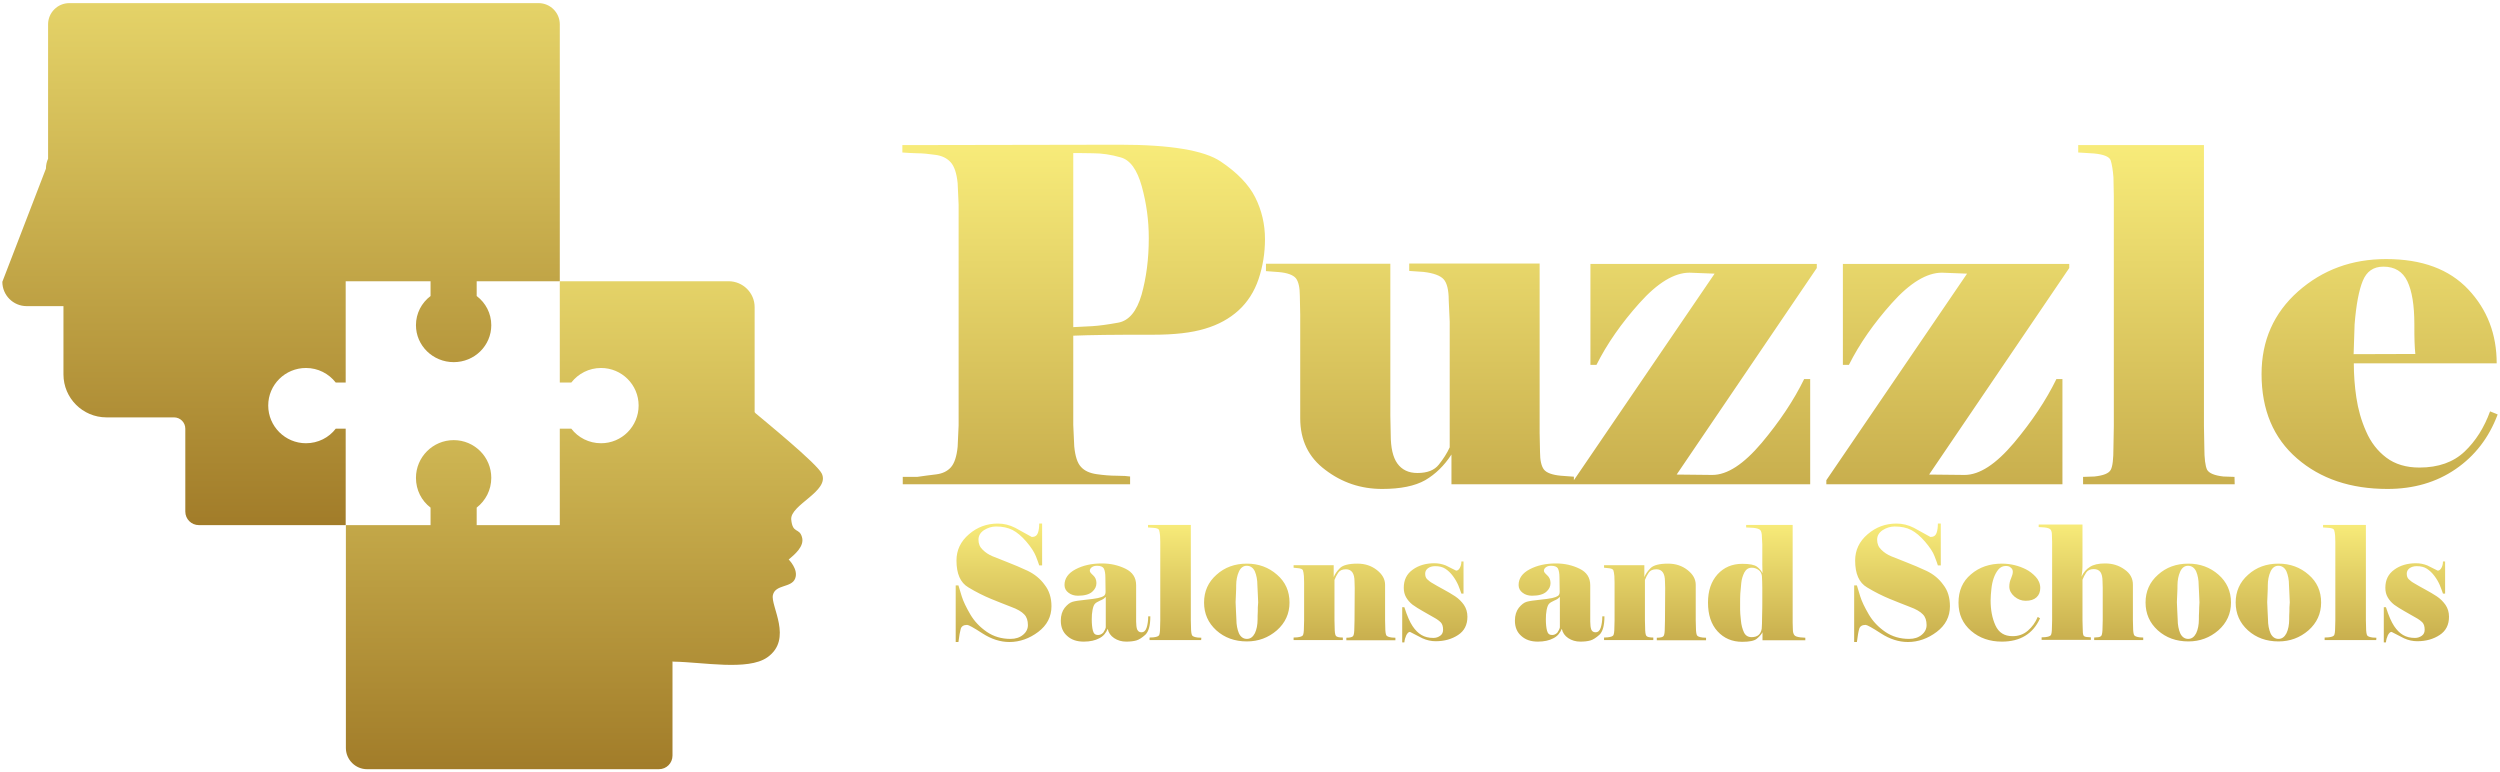 <svg width="560" height="173" viewBox="0 0 560 173" fill="none" xmlns="http://www.w3.org/2000/svg">
<path d="M77.434 117.627V96.019H75.211C73.685 98.023 71.243 99.286 68.54 99.286C63.875 99.286 60.082 95.496 60.082 90.835C60.082 86.173 63.875 82.427 68.54 82.427C71.243 82.427 73.641 83.69 75.211 85.694H77.434V62.997H96.444V66.308C94.438 67.832 93.174 70.185 93.174 72.843C93.174 77.417 96.967 81.12 101.632 81.12C106.298 81.12 110.047 77.417 110.047 72.843C110.047 70.185 108.783 67.832 106.777 66.308V62.997H125.394V5.448C125.394 2.834 123.258 0.699 120.642 0.699H15.522C12.906 0.699 10.77 2.834 10.77 5.448V35.551C10.465 36.205 10.29 36.989 10.29 37.773L0.524 63.127C0.524 66.133 2.966 68.573 5.974 68.573H14.214V83.864C14.214 89.179 18.531 93.492 23.85 93.492H38.979C40.374 93.492 41.508 94.625 41.508 96.019V114.577C41.508 116.277 42.86 117.627 44.56 117.627H77.434Z" fill="url(#paint0_linear_1_13)"/>
<path d="M177.235 116.364C177.54 119.631 179.022 118.15 179.633 120.284C180.287 122.376 177.932 124.249 176.668 125.338C176.668 125.338 178.935 127.56 178.107 129.607C177.278 131.698 173.703 130.871 173.136 133.267C172.526 135.706 177.714 143.156 171.872 147.251C167.512 150.301 157.397 148.297 150.857 148.209C150.77 148.209 150.682 148.166 150.639 148.166V167.422C150.639 167.465 150.639 167.552 150.639 167.596V169.251C150.639 170.95 149.287 172.301 147.587 172.301H82.23C79.614 172.301 77.478 170.166 77.478 167.552V117.627H96.444V113.706C94.438 112.181 93.174 109.785 93.174 107.041C93.174 102.379 96.967 98.589 101.632 98.589C106.298 98.589 110.047 102.379 110.047 107.041C110.047 109.742 108.783 112.138 106.777 113.706V117.627H125.394V96.019H127.967C129.493 98.023 131.934 99.286 134.638 99.286C139.303 99.286 143.052 95.496 143.052 90.835C143.052 86.173 139.259 82.427 134.638 82.427C131.934 82.427 129.536 83.69 127.967 85.694H125.394V62.997H163.196C166.422 62.997 169.038 65.611 169.038 68.791V92.316C169.125 92.403 169.169 92.49 169.256 92.577C171.044 94.102 182.99 103.817 184.08 106.082C185.955 110.003 176.973 113.053 177.235 116.364Z" fill="url(#paint1_linear_1_13)"/>
<path d="M253.142 108.478H202.218V106.823H205.444C206.883 106.605 208.322 106.431 209.717 106.257C211.112 106.082 212.202 105.56 212.987 104.688C213.772 103.817 214.295 102.292 214.513 100.07L214.731 95.278V45.832L214.513 41.04C214.295 38.818 213.772 37.25 212.943 36.335C212.115 35.42 210.938 34.854 209.455 34.68C207.973 34.462 206.621 34.331 205.4 34.331C204.18 34.288 203.09 34.244 202.13 34.157V32.502L250.832 32.414C262.168 32.414 269.71 33.678 273.416 36.161C277.122 38.644 279.738 41.345 281.177 44.22C282.616 47.096 283.357 50.232 283.357 53.543C283.357 56.68 282.878 59.642 281.918 62.518C280.959 65.349 279.433 67.702 277.428 69.531C275.422 71.361 272.893 72.755 269.928 73.627C266.92 74.541 263.083 74.977 258.331 74.977C253.796 74.977 250.178 74.977 247.387 75.021C244.597 75.064 242.286 75.108 240.411 75.195V95.191L240.629 99.983C240.847 102.205 241.327 103.73 242.155 104.601C242.94 105.472 244.117 105.995 245.643 106.213C247.169 106.431 248.652 106.562 250.134 106.562C251.616 106.562 252.619 106.649 253.142 106.736V108.478ZM257.328 53.325C257.328 49.361 256.805 45.527 255.758 41.737C254.712 37.991 253.142 35.812 251.006 35.246C248.87 34.636 246.82 34.331 244.858 34.331C242.896 34.288 241.414 34.288 240.411 34.288V73.278C241.806 73.191 243.245 73.147 244.684 73.06C246.123 72.973 248.085 72.712 250.483 72.276C252.881 71.841 254.625 69.749 255.715 66.003C256.761 62.256 257.328 58.074 257.328 53.325ZM352.55 108.478H325.126V101.813C323.513 104.296 321.551 106.213 319.24 107.564C316.929 108.87 313.703 109.524 309.604 109.524C304.808 109.524 300.579 108.086 296.873 105.255C293.124 102.466 291.249 98.633 291.249 93.666V70.534L291.162 66.264C291.162 64.391 290.856 63.084 290.29 62.343C289.679 61.603 288.415 61.123 286.496 60.949L283.575 60.731V59.076H311.436V93.144L311.523 97.413C311.523 100.245 312.002 102.423 313.005 103.817C314.008 105.211 315.49 105.952 317.496 105.952C319.72 105.952 321.289 105.342 322.292 104.078C323.295 102.815 324.123 101.552 324.734 100.201V72.058L324.516 67.266C324.516 64.957 324.123 63.389 323.382 62.561C322.641 61.733 321.115 61.167 318.848 60.906L315.665 60.688V59.032H344.877V96.977L344.964 101.247C344.964 103.12 345.269 104.427 345.836 105.167C346.403 105.908 347.711 106.387 349.629 106.562L352.55 106.779V108.478ZM383.55 106.387C386.907 106.387 390.57 103.991 394.624 99.199C398.636 94.407 401.818 89.658 404.129 84.91H405.481V108.478H352.55V107.564L384.073 61.298L378.449 61.08C375.048 61.08 371.298 63.345 367.244 67.876C363.189 72.407 359.962 77.025 357.608 81.73H356.256V59.12H406.963V60.034L375.571 106.3L383.55 106.387ZM440.056 106.387C443.413 106.387 447.075 103.991 451.13 99.199C455.141 94.407 458.324 89.658 460.635 84.91H461.986V108.478H409.1V107.564L440.622 61.298L434.998 61.08C431.597 61.08 427.848 63.345 423.793 67.876C419.738 72.407 416.512 77.025 414.157 81.73H412.806V59.12H463.512V60.034L432.12 106.3L440.056 106.387ZM559.476 92.839C557.514 98.066 554.375 102.118 550.058 105.08C545.742 108.043 540.641 109.524 534.798 109.524C526.558 109.524 519.8 107.259 514.524 102.684C509.249 98.11 506.589 91.837 506.589 83.777C506.589 76.284 509.336 70.098 514.786 65.262C520.28 60.426 526.82 58.03 534.493 58.03C542.516 58.03 548.62 60.296 552.892 64.826C557.165 69.357 559.258 74.89 559.258 81.381H527.256C527.256 83.864 527.43 86.435 527.822 89.049C528.215 91.662 528.912 94.189 530.002 96.629C531.049 99.068 532.575 101.029 534.537 102.51C536.499 103.991 538.984 104.732 541.949 104.732C546.222 104.732 549.579 103.512 552.064 101.16C554.549 98.807 556.468 95.757 557.776 92.142L559.476 92.839ZM541.033 79.29C540.946 78.506 540.902 77.635 540.859 76.589C540.815 75.543 540.815 74.237 540.815 72.625C540.815 68.399 540.292 65.175 539.246 62.997C538.199 60.819 536.412 59.729 533.883 59.729C531.659 59.729 530.133 60.775 529.261 62.91C528.389 65.044 527.779 68.268 527.43 72.668L527.212 79.334L541.033 79.29ZM500.572 108.478H466.608V106.823L469.137 106.736C471.186 106.518 472.363 106.039 472.799 105.255C473.235 104.47 473.41 102.815 473.41 100.245L473.497 95.453V43.959L473.41 39.69C473.279 38.034 473.061 36.771 472.799 35.943C472.538 35.115 471.273 34.593 469.05 34.375L465.518 34.157V32.502H493.684V95.453L493.771 100.245C493.771 102.728 493.989 104.383 494.381 105.211C494.817 105.995 496.038 106.518 498.044 106.736L500.529 106.823L500.572 108.478Z" fill="url(#paint2_linear_1_13)"/>
<path d="M235.528 135.794C235.528 138.146 234.525 140.063 232.563 141.544C230.601 143.025 228.421 143.809 226.11 143.809C224.061 143.809 222.056 143.156 220.094 141.893C218.088 140.586 216.954 139.976 216.649 139.976C215.864 139.976 215.385 140.281 215.21 140.847C215.036 141.457 214.862 142.415 214.687 143.809H214.077V131.132H214.687C214.818 131.611 215.08 132.439 215.428 133.572C215.777 134.704 216.431 136.055 217.347 137.623C218.262 139.192 219.527 140.499 221.053 141.544C222.579 142.59 224.366 143.112 226.328 143.112C227.506 143.112 228.421 142.807 229.162 142.198C229.904 141.588 230.252 140.847 230.252 140.019C230.252 139.017 229.991 138.19 229.424 137.623C228.857 137.013 227.898 136.447 226.459 135.924C225.02 135.358 223.538 134.792 221.968 134.138C220.399 133.485 218.698 132.657 216.911 131.568C215.123 130.522 214.251 128.518 214.251 125.556C214.251 123.247 215.167 121.286 217.042 119.675C218.916 118.063 221.053 117.278 223.494 117.278C224.846 117.278 226.154 117.583 227.418 118.237L231.124 120.284C231.822 120.284 232.258 119.979 232.476 119.413C232.694 118.847 232.781 118.106 232.781 117.278H233.435V126.645H232.781C232.65 126.253 232.432 125.556 232.04 124.597C231.648 123.639 230.95 122.55 229.904 121.33C228.857 120.11 227.811 119.239 226.808 118.716C225.762 118.193 224.541 117.932 223.102 117.932C222.143 117.932 221.227 118.237 220.399 118.76C219.57 119.326 219.178 120.023 219.178 120.894C219.178 121.809 219.483 122.55 220.137 123.16C220.748 123.77 221.489 124.249 222.317 124.597C223.146 124.946 224.279 125.382 225.718 125.948C227.157 126.514 228.639 127.124 230.209 127.865C231.735 128.605 233.043 129.651 234.002 131.001C235.005 132.265 235.528 133.877 235.528 135.794ZM255.671 141.631C256.238 141.631 256.63 141.283 256.848 140.586C257.066 139.889 257.197 139.061 257.197 138.059H257.677C257.677 140.15 257.284 141.5 256.543 142.198C255.802 142.851 255.148 143.287 254.538 143.461C253.927 143.635 253.186 143.722 252.27 143.722C251.268 143.722 250.352 143.461 249.567 142.938C248.782 142.415 248.303 141.718 248.128 140.847C247.736 141.805 247.126 142.546 246.21 142.982C245.338 143.461 244.161 143.722 242.766 143.722C241.24 143.722 240.019 143.33 239.06 142.459C238.1 141.631 237.621 140.498 237.621 139.017C237.621 137.841 237.926 136.883 238.493 136.142C239.103 135.401 239.67 134.966 240.28 134.792C240.891 134.617 241.85 134.487 243.114 134.356C244.379 134.225 245.338 134.094 245.948 133.964C246.559 133.833 246.995 133.659 247.256 133.485C247.518 133.31 247.649 133.005 247.649 132.57L247.605 129.346C247.605 128.431 247.474 127.778 247.256 127.342C247.038 126.95 246.515 126.732 245.774 126.732C245.294 126.732 244.902 126.819 244.597 127.037C244.292 127.255 244.117 127.516 244.117 127.865C244.117 128.126 244.379 128.431 244.858 128.867C245.338 129.302 245.6 129.869 245.6 130.609C245.6 131.35 245.294 132.003 244.64 132.57C243.986 133.136 242.94 133.441 241.458 133.441C240.629 133.441 239.932 133.223 239.365 132.788C238.754 132.352 238.449 131.742 238.449 131.045C238.449 129.564 239.278 128.387 240.934 127.516C242.591 126.645 244.553 126.209 246.82 126.209C248.739 126.209 250.483 126.601 252.096 127.386C253.709 128.17 254.494 129.389 254.494 131.089V139.235C254.494 139.976 254.581 140.586 254.712 140.978C254.93 141.413 255.192 141.631 255.671 141.631ZM247.692 140.542V133.79L247.605 133.746C247.387 134.051 246.995 134.312 246.428 134.53C245.861 134.792 245.469 135.009 245.251 135.271C245.033 135.489 244.858 135.968 244.728 136.621C244.597 137.275 244.553 137.972 244.553 138.712C244.553 139.758 244.64 140.629 244.815 141.283C244.989 141.936 245.338 142.241 245.948 142.241C246.384 142.241 246.777 142.067 247.126 141.718C247.387 141.326 247.605 140.934 247.692 140.542ZM269.056 143.374H257.502V142.807L258.374 142.764C259.072 142.677 259.464 142.546 259.639 142.285C259.77 142.023 259.857 141.457 259.857 140.586L259.9 138.974V121.461L259.857 120.023C259.813 119.457 259.726 119.021 259.639 118.76C259.552 118.455 259.116 118.28 258.374 118.237L257.154 118.15V117.583H266.746V138.974L266.789 140.586C266.789 141.413 266.876 141.98 267.007 142.285C267.138 142.546 267.574 142.72 268.272 142.807L269.1 142.851L269.056 143.374ZM288.851 134.966C288.851 137.449 287.892 139.54 286.017 141.196C284.098 142.851 281.875 143.679 279.302 143.679C276.599 143.679 274.288 142.851 272.457 141.196C270.626 139.54 269.71 137.449 269.71 134.966C269.71 132.483 270.626 130.391 272.501 128.736C274.332 127.081 276.599 126.253 279.302 126.253C281.918 126.253 284.186 127.081 286.06 128.736C287.935 130.348 288.851 132.439 288.851 134.966ZM281.831 134.922C281.831 134.574 281.788 133.92 281.744 132.918C281.7 131.916 281.657 131.35 281.657 131.132C281.657 129.869 281.439 128.823 281.09 127.995C280.698 127.168 280.087 126.732 279.259 126.732C278.518 126.732 277.907 127.168 277.515 128.039C277.122 128.91 276.904 129.956 276.904 131.132C276.904 131.568 276.904 132.134 276.861 132.788C276.817 133.441 276.817 134.138 276.774 134.879C276.774 135.227 276.817 135.881 276.861 136.926C276.904 137.972 276.948 138.538 276.948 138.712C276.948 139.976 277.166 141.021 277.515 141.849C277.907 142.677 278.518 143.112 279.302 143.112C280.087 143.112 280.654 142.677 281.09 141.849C281.482 141.021 281.7 139.976 281.7 138.712C281.7 138.233 281.7 137.667 281.744 137.013C281.744 136.403 281.744 135.706 281.831 134.922ZM303.457 131.698L303.413 130.261C303.413 128.431 302.759 127.516 301.495 127.516C300.666 127.516 300.1 127.778 299.751 128.3C299.402 128.823 299.14 129.346 298.922 129.912V138.974L298.966 140.586C298.966 141.544 299.053 142.154 299.228 142.415C299.402 142.677 299.925 142.807 300.797 142.807V143.374H289.766V142.807L290.595 142.764C291.292 142.677 291.685 142.546 291.859 142.285C291.99 142.023 292.077 141.457 292.077 140.586L292.121 138.974V130.479L292.077 129.041C292.034 128.475 291.946 128.039 291.859 127.778C291.772 127.473 291.336 127.298 290.595 127.255L289.766 127.168V126.601H298.748V129.259C299.01 128.605 299.489 127.908 300.143 127.255C300.797 126.601 302.105 126.253 304.067 126.253C305.768 126.253 307.206 126.732 308.427 127.69C309.648 128.649 310.258 129.738 310.258 131.001V138.974L310.302 140.586C310.302 141.413 310.389 141.98 310.52 142.285C310.651 142.546 311.087 142.72 311.784 142.807L312.569 142.851V143.417H301.582V142.851C302.41 142.851 302.934 142.72 303.108 142.459C303.282 142.198 303.37 141.588 303.37 140.629L303.413 139.017L303.457 131.698ZM314.095 136.011H314.575C315.185 137.928 315.796 139.322 316.406 140.237C317.016 141.152 317.67 141.805 318.412 142.241C319.153 142.677 320.025 142.895 321.071 142.895C321.682 142.895 322.161 142.72 322.597 142.415C323.033 142.11 323.251 141.675 323.251 141.065C323.251 140.324 323.077 139.801 322.772 139.453C322.423 139.104 321.943 138.712 321.202 138.32C320.504 137.928 319.676 137.449 318.76 136.926C317.845 136.403 317.06 135.924 316.406 135.445C315.796 134.966 315.316 134.399 314.967 133.79C314.618 133.18 314.444 132.483 314.444 131.655C314.444 129.912 315.098 128.562 316.45 127.603C317.758 126.645 319.414 126.166 321.289 126.166C322.205 126.166 323.033 126.34 323.818 126.645C324.603 127.037 325.388 127.429 326.172 127.821C326.521 127.821 326.783 127.603 327.001 127.211C327.219 126.819 327.35 126.34 327.35 125.774H327.829V132.962H327.35C327.175 132.395 326.914 131.786 326.652 131.089C326.347 130.391 325.954 129.694 325.431 128.997C324.908 128.3 324.341 127.778 323.731 127.386C323.12 126.993 322.379 126.819 321.464 126.819C320.81 126.819 320.243 126.993 319.85 127.298C319.458 127.603 319.24 127.995 319.24 128.475C319.24 129.041 319.371 129.433 319.676 129.738C319.981 130.043 320.417 130.391 320.984 130.696C321.551 131.045 322.336 131.481 323.295 132.003C324.254 132.526 325.17 133.049 325.954 133.572C326.739 134.094 327.393 134.748 327.916 135.489C328.44 136.273 328.701 137.144 328.701 138.146C328.701 139.976 328.004 141.326 326.608 142.241C325.213 143.156 323.556 143.635 321.594 143.635C320.592 143.635 319.589 143.417 318.63 142.982C317.67 142.502 316.755 142.023 315.839 141.544C315.534 141.544 315.272 141.805 315.011 142.285C314.793 142.764 314.618 143.33 314.575 143.897H314.095V136.011ZM357.39 141.631C357.957 141.631 358.349 141.283 358.567 140.586C358.785 139.889 358.916 139.061 358.916 138.059H359.396C359.396 140.15 359.003 141.5 358.262 142.198C357.521 142.851 356.867 143.287 356.256 143.461C355.646 143.635 354.905 143.722 353.989 143.722C352.986 143.722 352.071 143.461 351.286 142.938C350.501 142.415 350.022 141.718 349.847 140.847C349.455 141.805 348.844 142.546 347.929 142.982C347.057 143.461 345.88 143.722 344.484 143.722C342.958 143.722 341.738 143.33 340.778 142.459C339.819 141.631 339.34 140.498 339.34 139.017C339.34 137.841 339.645 136.883 340.212 136.142C340.822 135.401 341.389 134.966 341.999 134.792C342.61 134.617 343.569 134.487 344.833 134.356C346.098 134.225 347.057 134.094 347.667 133.964C348.278 133.833 348.714 133.659 348.975 133.485C349.237 133.31 349.368 133.005 349.368 132.57L349.324 129.346C349.324 128.431 349.193 127.778 348.975 127.342C348.757 126.95 348.234 126.732 347.493 126.732C347.013 126.732 346.621 126.819 346.316 127.037C346.01 127.255 345.836 127.516 345.836 127.865C345.836 128.126 346.098 128.431 346.577 128.867C347.057 129.302 347.318 129.869 347.318 130.609C347.318 131.35 347.013 132.003 346.359 132.57C345.705 133.136 344.659 133.441 343.176 133.441C342.348 133.441 341.65 133.223 341.084 132.788C340.473 132.352 340.168 131.742 340.168 131.045C340.168 129.564 340.996 128.387 342.653 127.516C344.31 126.645 346.272 126.209 348.539 126.209C350.458 126.209 352.202 126.601 353.815 127.386C355.428 128.17 356.213 129.389 356.213 131.089V139.235C356.213 139.976 356.3 140.586 356.431 140.978C356.605 141.413 356.91 141.631 357.39 141.631ZM349.411 140.542V133.79L349.324 133.746C349.106 134.051 348.714 134.312 348.147 134.53C347.58 134.792 347.188 135.009 346.97 135.271C346.752 135.489 346.577 135.968 346.446 136.621C346.316 137.275 346.272 137.972 346.272 138.712C346.272 139.758 346.359 140.629 346.534 141.283C346.708 141.936 347.057 142.241 347.667 142.241C348.103 142.241 348.496 142.067 348.844 141.718C349.106 141.326 349.324 140.934 349.411 140.542ZM372.999 131.698L372.955 130.261C372.955 128.431 372.301 127.516 371.037 127.516C370.208 127.516 369.642 127.778 369.293 128.3C368.944 128.823 368.682 129.346 368.464 129.912V138.974L368.508 140.586C368.508 141.544 368.595 142.154 368.77 142.415C368.944 142.677 369.467 142.807 370.339 142.807V143.374H359.308V142.807L360.137 142.764C360.834 142.677 361.227 142.546 361.401 142.285C361.532 142.023 361.619 141.457 361.619 140.586L361.663 138.974V130.479L361.619 129.041C361.576 128.475 361.488 128.039 361.401 127.778C361.314 127.473 360.878 127.298 360.137 127.255L359.308 127.168V126.601H368.334V129.259C368.595 128.605 369.075 127.908 369.729 127.255C370.383 126.601 371.691 126.253 373.653 126.253C375.353 126.253 376.792 126.732 378.013 127.69C379.234 128.649 379.844 129.738 379.844 131.001V138.974L379.888 140.586C379.888 141.413 379.975 141.98 380.106 142.285C380.236 142.546 380.672 142.72 381.37 142.807L382.155 142.851V143.417H371.124V142.851C371.952 142.851 372.476 142.72 372.65 142.459C372.824 142.198 372.912 141.588 372.912 140.629L372.955 139.017L372.999 131.698ZM394.755 126.471V121.94L394.668 120.328C394.668 119.544 394.537 119.021 394.319 118.76C394.101 118.498 393.578 118.324 392.793 118.237L391.136 118.15V117.583H401.557V139.497L401.6 140.934C401.6 141.588 401.731 142.023 401.949 142.285C402.167 142.546 402.603 142.677 403.257 142.764L404.391 142.851V143.417H394.799V141.631C394.537 142.11 394.101 142.59 393.534 143.069C392.968 143.548 391.878 143.766 390.264 143.766C387.997 143.766 386.166 142.982 384.727 141.413C383.288 139.845 382.591 137.667 382.591 134.966C382.591 132.352 383.288 130.261 384.727 128.649C386.166 127.081 387.997 126.296 390.264 126.296C391.921 126.296 393.011 126.514 393.578 126.95C394.145 127.386 394.537 127.865 394.799 128.387L394.755 126.471ZM394.668 128.997C394.581 128.387 394.319 127.952 393.883 127.647C393.447 127.342 392.968 127.168 392.401 127.168C391.66 127.168 391.136 127.516 390.744 128.213C390.395 128.91 390.134 129.694 390.046 130.566C389.959 131.437 389.872 132.265 389.828 132.962C389.785 133.702 389.785 134.356 389.785 134.966V136.578C389.785 137.013 389.828 137.797 389.959 138.93C390.046 140.019 390.308 140.934 390.657 141.675C391.006 142.372 391.572 142.72 392.357 142.72C393.665 142.72 394.406 142.11 394.624 140.847C394.668 140.281 394.712 139.322 394.712 137.972C394.755 136.578 394.755 135.576 394.755 134.879V131.655C394.755 130.653 394.712 129.782 394.668 128.997ZM436.786 135.794C436.786 138.146 435.783 140.063 433.821 141.544C431.859 143.025 429.679 143.809 427.368 143.809C425.319 143.809 423.313 143.156 421.351 141.893C419.346 140.586 418.212 139.976 417.907 139.976C417.122 139.976 416.642 140.281 416.468 140.847C416.294 141.413 416.119 142.415 415.945 143.809H415.334V131.132H415.945C416.076 131.611 416.337 132.439 416.686 133.572C417.035 134.704 417.689 136.055 418.604 137.623C419.52 139.192 420.784 140.499 422.31 141.544C423.836 142.59 425.624 143.112 427.63 143.112C428.807 143.112 429.722 142.807 430.464 142.198C431.205 141.588 431.554 140.847 431.554 140.019C431.554 139.017 431.292 138.19 430.725 137.623C430.158 137.013 429.199 136.447 427.76 135.924C426.322 135.358 424.839 134.792 423.27 134.138C421.7 133.485 420 132.657 418.212 131.568C416.424 130.522 415.552 128.518 415.552 125.556C415.552 123.247 416.468 121.286 418.343 119.675C420.218 118.063 422.354 117.278 424.796 117.278C426.147 117.278 427.455 117.583 428.72 118.237L432.426 120.284C433.123 120.284 433.559 119.979 433.777 119.413C433.995 118.847 434.082 118.106 434.082 117.278H434.736V126.645H434.082C433.952 126.253 433.734 125.556 433.341 124.597C432.992 123.639 432.251 122.55 431.205 121.33C430.158 120.11 429.112 119.239 428.109 118.716C427.106 118.193 425.842 117.932 424.403 117.932C423.444 117.932 422.528 118.237 421.7 118.76C420.872 119.326 420.479 120.023 420.479 120.894C420.479 121.809 420.784 122.55 421.438 123.16C422.049 123.77 422.79 124.249 423.618 124.597C424.447 124.946 425.58 125.382 427.019 125.948C428.458 126.514 429.94 127.124 431.51 127.865C433.08 128.605 434.344 129.651 435.303 131.001C436.306 132.265 436.786 133.877 436.786 135.794ZM449.299 126.776C448.645 126.776 448.078 127.037 447.642 127.56C447.206 128.083 446.857 128.736 446.596 129.477C446.334 130.217 446.16 131.045 446.072 131.916C445.985 132.788 445.898 133.659 445.898 134.487C445.898 136.621 446.247 138.495 446.988 140.106C447.729 141.718 448.994 142.502 450.825 142.502C452.133 142.502 453.266 142.11 454.226 141.283C455.185 140.455 455.926 139.453 456.449 138.19L456.972 138.495C455.403 141.98 452.525 143.722 448.427 143.722C445.724 143.722 443.413 142.938 441.538 141.326C439.663 139.714 438.704 137.623 438.704 135.009C438.704 132.352 439.62 130.217 441.494 128.649C443.369 127.037 445.68 126.253 448.427 126.253C449.473 126.253 450.432 126.384 451.304 126.601C452.176 126.819 453.005 127.124 453.79 127.516C454.574 127.908 455.316 128.475 455.97 129.172C456.624 129.869 457.016 130.74 457.016 131.698C457.016 132.57 456.754 133.267 456.188 133.79C455.621 134.312 454.836 134.574 453.746 134.574C452.83 134.574 452.002 134.269 451.217 133.615C450.476 132.962 450.084 132.221 450.084 131.393C450.084 130.74 450.214 130.13 450.476 129.564C450.738 128.954 450.868 128.475 450.868 128.083C450.868 127.69 450.738 127.386 450.432 127.168C450.214 126.906 449.822 126.776 449.299 126.776ZM466.259 129.172C466.695 128.213 467.349 127.473 468.134 126.993C468.919 126.471 470.052 126.209 471.535 126.209C473.192 126.209 474.63 126.645 475.895 127.56C477.159 128.431 477.77 129.564 477.77 130.958V138.93L477.813 140.542C477.813 141.37 477.9 141.936 478.031 142.241C478.162 142.502 478.598 142.677 479.296 142.764L480.08 142.807V143.374H469.093V142.807L469.573 142.764C470.227 142.764 470.576 142.633 470.75 142.328C470.881 142.023 470.968 141.457 470.968 140.542L471.012 138.93V131.698L470.968 130.261C470.968 129.259 470.794 128.562 470.488 128.126C470.14 127.69 469.66 127.473 469.006 127.473C468.221 127.473 467.654 127.734 467.306 128.257C466.957 128.78 466.695 129.302 466.477 129.869V138.93L466.521 140.542C466.521 141.457 466.564 142.067 466.695 142.328C466.826 142.59 467.218 142.72 467.872 142.72L468.352 142.764V143.33H457.321V142.764L458.15 142.72C458.847 142.633 459.24 142.502 459.414 142.241C459.545 141.98 459.632 141.413 459.632 140.542L459.676 138.93V121.417L459.632 119.98C459.632 119.326 459.545 118.89 459.327 118.629C459.109 118.368 458.673 118.237 458.019 118.15L456.667 118.063V117.496H466.477V125.904C466.477 126.688 466.477 127.342 466.434 127.865C466.346 128.431 466.303 128.867 466.259 129.172ZM499.744 134.966C499.744 137.449 498.785 139.54 496.91 141.196C494.992 142.851 492.768 143.679 490.196 143.679C487.492 143.679 485.182 142.851 483.35 141.196C481.519 139.54 480.604 137.449 480.604 134.966C480.604 132.483 481.519 130.391 483.394 128.736C485.225 127.081 487.492 126.253 490.196 126.253C492.812 126.253 495.079 127.081 496.954 128.736C498.785 130.348 499.744 132.439 499.744 134.966ZM492.681 134.922C492.681 134.574 492.637 133.92 492.594 132.918C492.55 131.916 492.506 131.35 492.506 131.132C492.506 129.869 492.288 128.823 491.94 127.995C491.547 127.168 490.937 126.732 490.108 126.732C489.367 126.732 488.757 127.168 488.364 128.039C487.972 128.91 487.754 129.956 487.754 131.132C487.754 131.568 487.754 132.134 487.71 132.788C487.667 133.441 487.667 134.138 487.623 134.879C487.623 135.227 487.667 135.881 487.71 136.926C487.754 137.972 487.798 138.538 487.798 138.712C487.798 139.976 488.016 141.021 488.364 141.849C488.757 142.677 489.367 143.112 490.152 143.112C490.937 143.112 491.504 142.677 491.94 141.849C492.332 141.021 492.55 139.976 492.55 138.712C492.55 138.233 492.55 137.667 492.594 137.013C492.594 136.403 492.637 135.706 492.681 134.922ZM519.931 134.966C519.931 137.449 518.972 139.54 517.097 141.196C515.178 142.851 512.955 143.679 510.382 143.679C507.679 143.679 505.368 142.851 503.537 141.196C501.706 139.54 500.79 137.449 500.79 134.966C500.79 132.483 501.706 130.391 503.581 128.736C505.412 127.081 507.679 126.253 510.382 126.253C512.998 126.253 515.266 127.081 517.14 128.736C519.015 130.348 519.931 132.439 519.931 134.966ZM512.911 134.922C512.911 134.574 512.868 133.92 512.824 132.918C512.78 131.916 512.737 131.35 512.737 131.132C512.737 129.869 512.519 128.823 512.17 127.995C511.778 127.168 511.167 126.732 510.339 126.732C509.598 126.732 508.987 127.168 508.595 128.039C508.202 128.91 507.984 129.956 507.984 131.132C507.984 131.568 507.984 132.134 507.941 132.788C507.897 133.441 507.897 134.138 507.854 134.879C507.854 135.227 507.897 135.881 507.941 136.926C507.984 137.972 508.028 138.538 508.028 138.712C508.028 139.976 508.246 141.021 508.595 141.849C508.987 142.677 509.598 143.112 510.382 143.112C511.167 143.112 511.734 142.677 512.17 141.849C512.562 141.021 512.78 139.976 512.78 138.712C512.78 138.233 512.78 137.667 512.824 137.013C512.824 136.403 512.824 135.706 512.911 134.922ZM532.27 143.374H520.716V142.807L521.588 142.764C522.285 142.677 522.678 142.546 522.852 142.285C522.983 142.023 523.07 141.457 523.07 140.586L523.114 138.974V121.461L523.07 120.023C523.026 119.457 522.939 119.021 522.852 118.76C522.765 118.455 522.329 118.28 521.588 118.237L520.367 118.15V117.583H529.959V138.974L530.002 140.586C530.002 141.413 530.09 141.98 530.22 142.285C530.351 142.546 530.787 142.72 531.485 142.807L532.313 142.851L532.27 143.374ZM533.97 136.011H534.45C535.06 137.928 535.67 139.322 536.281 140.237C536.891 141.152 537.545 141.805 538.286 142.241C539.028 142.677 539.9 142.895 540.946 142.895C541.556 142.895 542.036 142.72 542.472 142.415C542.908 142.11 543.126 141.675 543.126 141.065C543.126 140.324 542.952 139.801 542.646 139.453C542.298 139.104 541.818 138.712 541.077 138.32C540.379 137.928 539.551 137.449 538.635 136.926C537.72 136.403 536.935 135.924 536.281 135.445C535.67 134.966 535.191 134.399 534.842 133.79C534.493 133.18 534.319 132.483 534.319 131.655C534.319 129.912 534.973 128.562 536.324 127.603C537.632 126.645 539.289 126.166 541.164 126.166C542.08 126.166 542.908 126.34 543.693 126.645C544.478 127.037 545.262 127.429 546.047 127.821C546.396 127.821 546.658 127.603 546.876 127.211C547.094 126.819 547.224 126.34 547.224 125.774H547.704V132.962H547.224C547.05 132.395 546.788 131.786 546.527 131.089C546.222 130.391 545.829 129.694 545.306 128.997C544.783 128.3 544.216 127.778 543.606 127.386C542.995 126.993 542.254 126.819 541.338 126.819C540.684 126.819 540.118 126.993 539.725 127.298C539.333 127.603 539.115 127.995 539.115 128.475C539.115 129.041 539.246 129.433 539.551 129.738C539.856 130.043 540.292 130.391 540.859 130.696C541.426 131.045 542.21 131.481 543.17 132.003C544.129 132.526 545.044 133.049 545.829 133.572C546.614 134.094 547.268 134.748 547.791 135.489C548.314 136.273 548.576 137.144 548.576 138.146C548.576 139.976 547.878 141.326 546.483 142.241C545.088 143.156 543.431 143.635 541.469 143.635C540.466 143.635 539.464 143.417 538.504 142.982C537.545 142.502 536.63 142.023 535.714 141.544C535.409 141.544 535.147 141.805 534.886 142.285C534.668 142.764 534.493 143.33 534.45 143.897H533.97V136.011Z" fill="url(#paint3_linear_1_13)"/>
<defs>
<linearGradient id="paint0_linear_1_13" x1="62.959" y1="127.262" x2="62.959" y2="-33.313" gradientUnits="userSpaceOnUse">
<stop stop-color="#9C7524"/>
<stop offset="1" stop-color="#F8EC7A"/>
</linearGradient>
<linearGradient id="paint1_linear_1_13" x1="130.908" y1="181.323" x2="130.908" y2="31.191" gradientUnits="userSpaceOnUse">
<stop stop-color="#9C7524"/>
<stop offset="1" stop-color="#F8EC7A"/>
</linearGradient>
<linearGradient id="paint2_linear_1_13" x1="380.803" y1="180.281" x2="380.803" y2="31.735" gradientUnits="userSpaceOnUse">
<stop stop-color="#9C7524"/>
<stop offset="1" stop-color="#F8EC7A"/>
</linearGradient>
<linearGradient id="paint3_linear_1_13" x1="381.326" y1="168.551" x2="381.326" y2="116.915" gradientUnits="userSpaceOnUse">
<stop stop-color="#9C7524"/>
<stop offset="1" stop-color="#F8EC7A"/>
</linearGradient>
</defs>
</svg>
